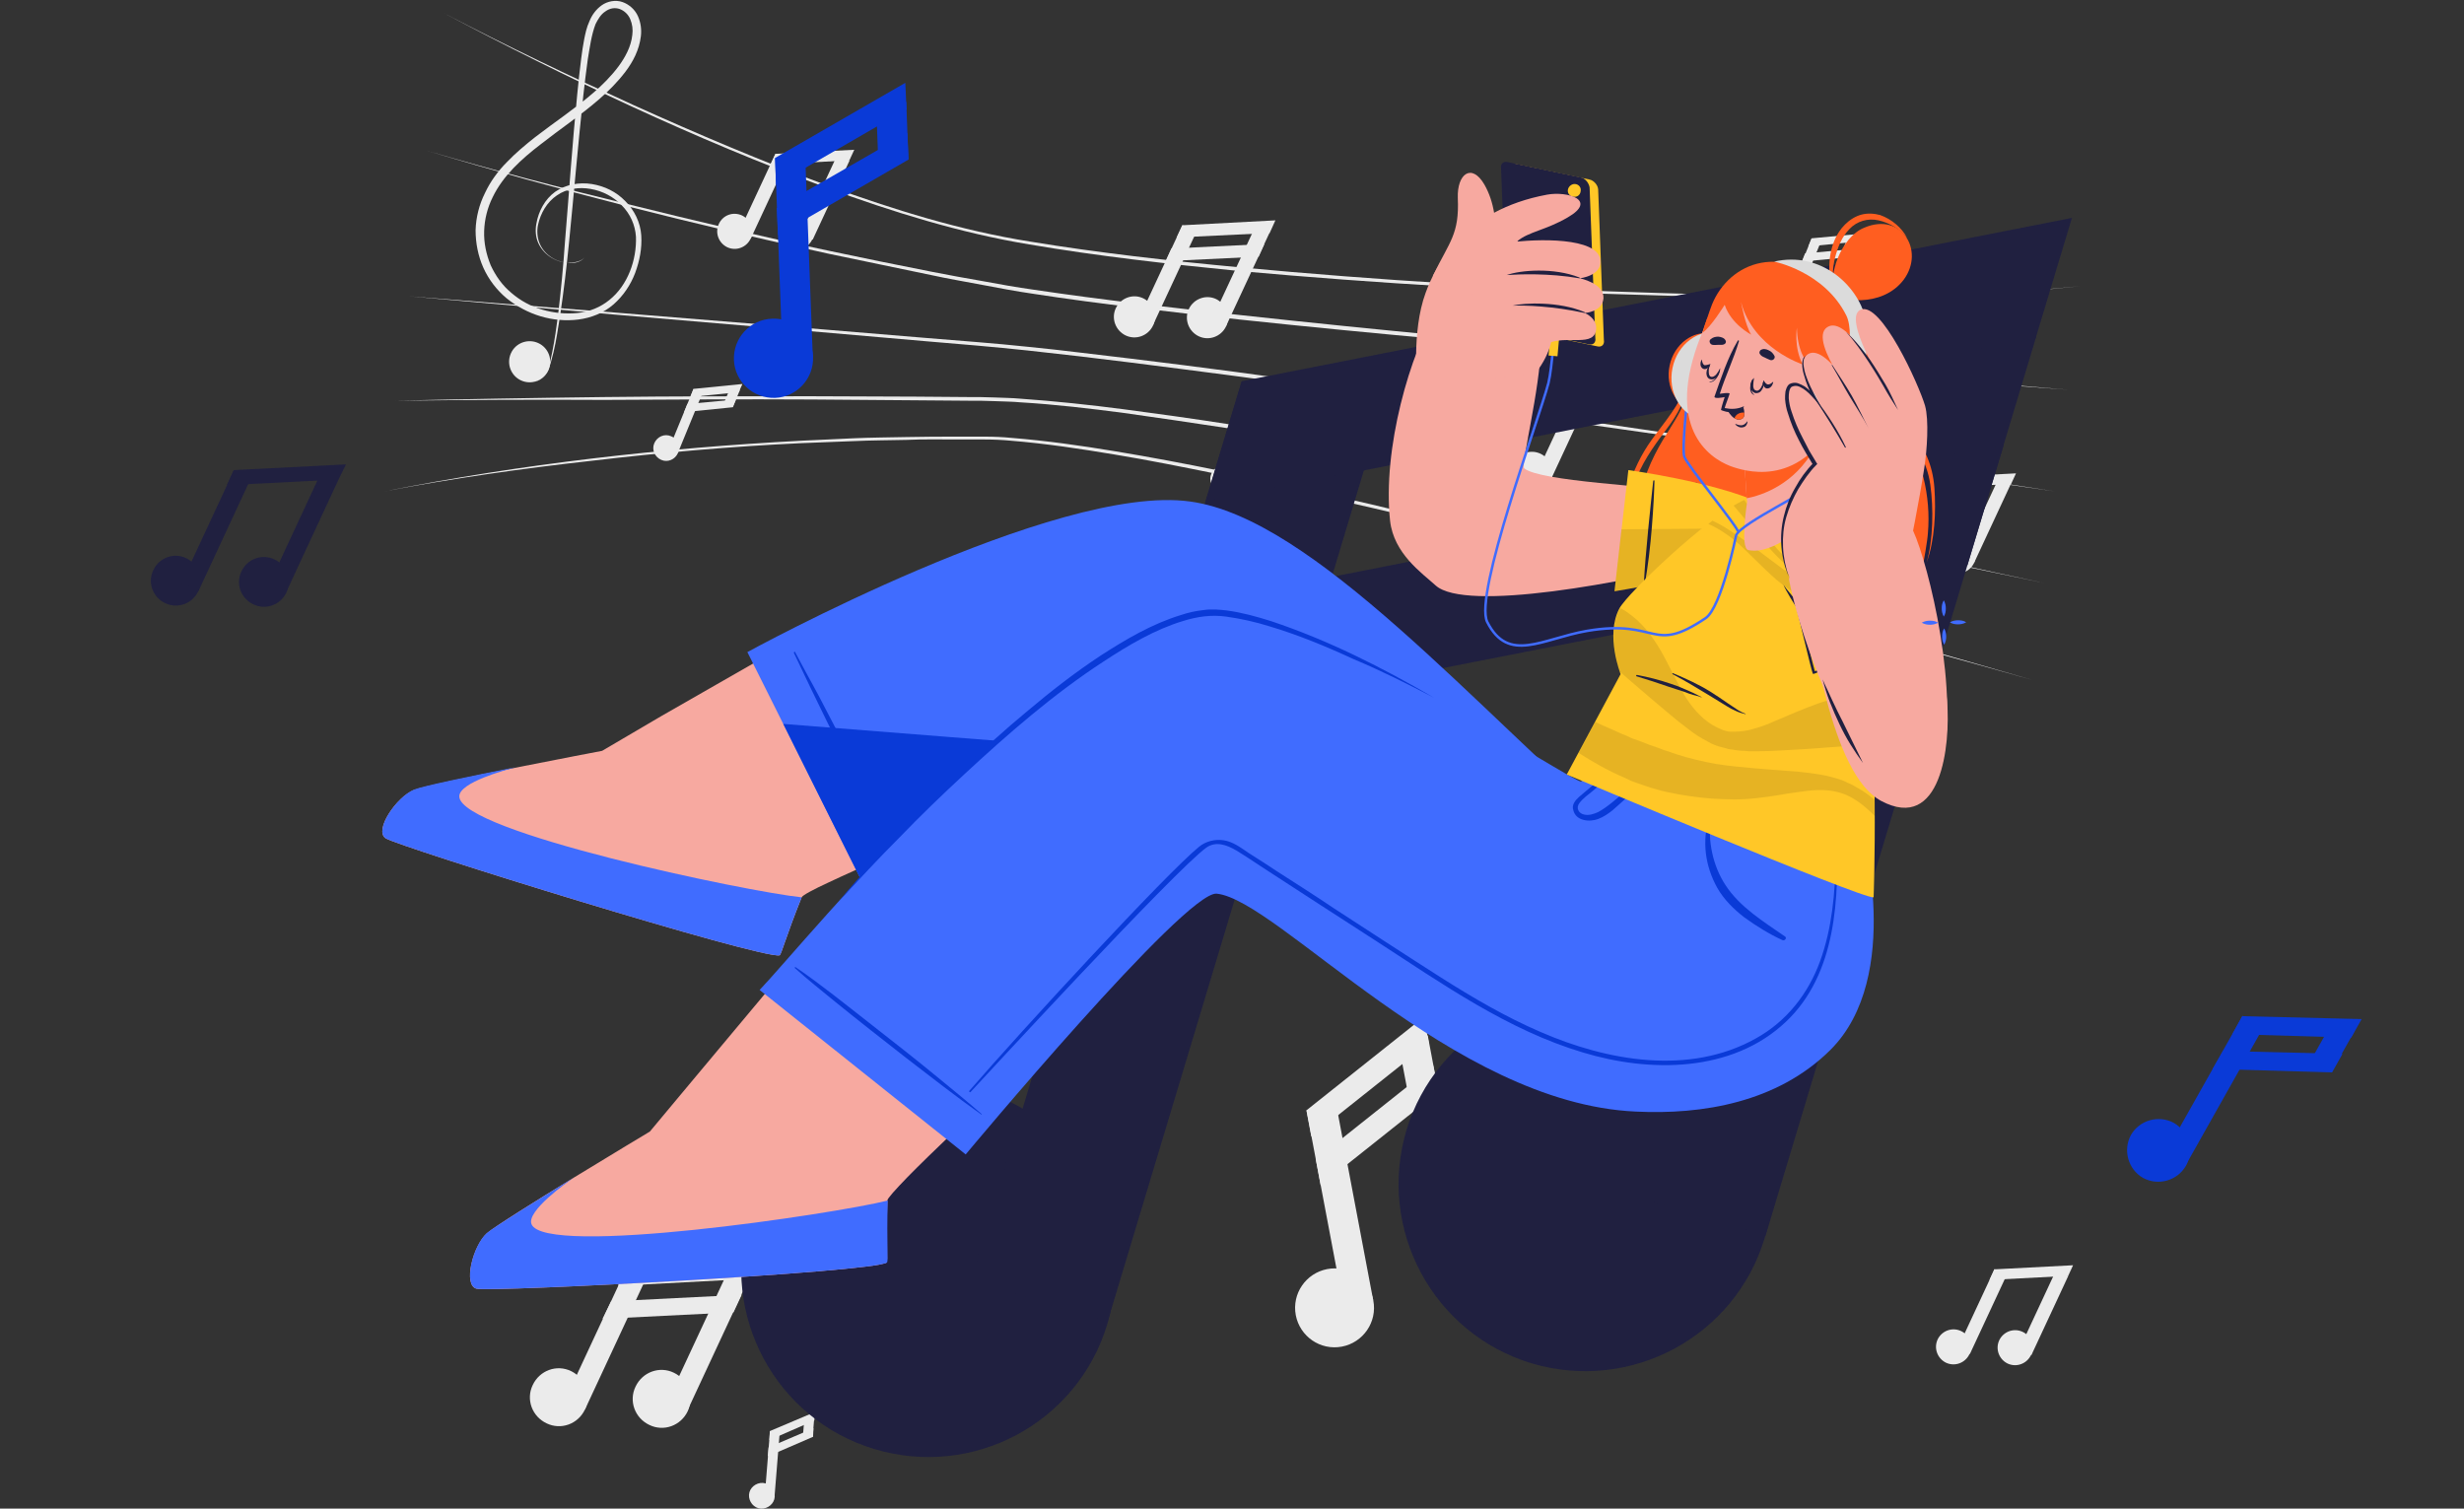 <svg width="490" height="300" viewBox="0 0 490 300" fill="none" xmlns="http://www.w3.org/2000/svg">
<rect x="0" y="0" width="490" height="300" fill="#333333" stroke="none"/>
<g clip-path="url(#clip0_3068_18919)">
<path d="M76.484 97.702C103.831 92.265 131.502 89.1 159.335 87.64C162.825 87.477 166.314 87.315 169.803 87.153C173.293 86.99 176.782 86.99 180.271 86.909C183.761 86.828 187.25 86.828 190.739 86.828C192.443 86.828 194.228 86.828 195.933 86.828C197.718 86.828 199.422 86.909 201.126 87.072C208.105 87.64 215.002 88.613 221.818 89.749C228.716 90.885 235.532 92.184 242.349 93.563C269.614 99.244 296.636 105.979 323.577 112.957C337.047 116.447 350.517 120.098 363.907 123.75C377.296 127.483 390.685 131.297 404.074 135.192C390.685 131.378 377.215 127.726 363.825 124.156C350.355 120.504 336.966 116.934 323.495 113.444C296.555 106.547 269.533 99.893 242.267 94.294C235.451 92.914 228.635 91.535 221.737 90.399C214.921 89.263 208.023 88.208 201.045 87.64C199.341 87.477 197.556 87.396 195.851 87.396C194.147 87.396 192.362 87.396 190.658 87.396C187.169 87.396 183.679 87.315 180.19 87.477C176.701 87.558 173.211 87.558 169.722 87.721C166.233 87.883 162.744 87.964 159.335 88.126C145.459 88.776 131.583 89.993 117.788 91.616C103.912 93.158 90.117 95.105 76.484 97.702Z" fill="#EBEBEB"/>
<path d="M78.672 79.688C92.467 79.363 106.262 79.12 120.057 78.957C133.852 78.795 147.647 78.795 161.442 78.795L182.134 78.876L192.521 78.957C194.225 78.957 195.929 78.957 197.714 79.038C199.418 79.12 201.204 79.12 202.908 79.282C209.805 79.769 216.703 80.499 223.519 81.392C230.335 82.284 237.233 83.258 244.049 84.313C271.315 88.614 298.418 93.726 325.521 99.082C339.072 101.759 352.543 104.518 366.094 107.277C379.564 110.118 393.116 113.039 406.586 115.96C393.116 113.12 379.564 110.361 366.013 107.602C352.461 104.843 338.991 102.165 325.44 99.569C298.336 94.375 271.233 89.344 243.968 85.124C237.152 84.07 230.335 83.096 223.519 82.122C216.703 81.229 209.805 80.418 202.989 80.012C201.285 79.85 199.581 79.85 197.795 79.769C196.091 79.688 194.387 79.688 192.602 79.688L182.296 79.606L161.604 79.444C147.809 79.363 134.014 79.444 120.219 79.525C106.262 79.444 92.467 79.525 78.672 79.688Z" fill="#EBEBEB"/>
<path d="M81.273 58.914L122.415 62.16L163.475 65.487L184.005 67.191C190.822 67.759 197.719 68.246 204.536 68.976C207.944 69.301 211.352 69.707 214.76 70.112C218.168 70.518 221.576 70.924 224.985 71.329C231.801 72.141 238.617 73.034 245.434 73.926C272.699 77.578 299.883 81.473 327.067 85.449L367.884 91.454L408.62 97.702L327.067 86.017C299.883 82.122 272.618 78.308 245.352 74.738C231.72 72.953 218.087 71.167 204.454 69.707C197.638 68.976 190.741 68.408 183.924 67.84L163.394 66.055L122.334 62.566L81.273 58.914Z" fill="#EBEBEB"/>
<path d="M84.844 29.943C98.071 33.838 111.379 37.328 124.768 40.574C138.157 43.901 151.546 47.065 165.017 49.906L175.16 52.015L185.304 54.044C188.712 54.693 192.039 55.342 195.447 55.91C198.855 56.559 202.182 57.128 205.59 57.614C219.223 59.643 232.937 61.185 246.569 62.645C273.997 65.648 301.425 68.163 328.852 70.598L369.994 74.087L411.216 77.495L369.994 74.493C356.28 73.438 342.566 72.302 328.771 71.166C301.344 68.813 273.835 66.46 246.488 63.538C239.672 62.808 232.775 61.996 225.958 61.185C219.142 60.373 212.326 59.481 205.509 58.426C202.101 57.939 198.693 57.29 195.285 56.641C191.876 55.992 188.468 55.423 185.141 54.693L174.998 52.583L164.855 50.474C137.995 44.631 111.216 37.896 84.844 29.943Z" fill="#EBEBEB"/>
<path d="M88.25 2.598C100.665 9.089 113.243 15.094 125.902 20.856C138.642 26.617 151.463 32.054 164.609 36.923C177.755 41.71 191.063 45.849 204.858 48.04C218.653 50.312 232.529 51.854 246.405 53.152C274.239 55.749 302.072 57.453 329.987 58.264C336.965 58.508 343.944 58.589 350.922 58.751L361.39 58.832H366.665L371.939 58.751C385.897 58.67 399.854 58.346 413.811 56.885C399.935 58.427 385.978 58.832 371.939 59.076L366.665 59.157H361.39H350.922C343.944 59.076 336.965 58.995 329.987 58.751C302.072 58.021 274.157 56.398 246.324 53.883C232.448 52.503 218.491 50.961 204.696 48.608C190.901 46.336 177.43 42.116 164.366 37.328C138.236 27.672 112.919 15.662 88.25 2.598Z" fill="#EBEBEB"/>
<path d="M229.287 64.756C228.314 66.784 225.879 67.677 223.85 66.703C221.822 65.73 220.929 63.295 221.903 61.267C222.877 59.238 225.311 58.345 227.34 59.319C229.368 60.293 230.261 62.727 229.287 64.756Z" fill="#EBEBEB"/>
<path d="M237.936 46.071L235.141 44.77L226.475 63.38L229.27 64.682L237.936 46.071Z" fill="#EBEBEB"/>
<path d="M243.811 64.918C242.837 66.947 240.403 67.839 238.374 66.865C236.345 65.892 235.453 63.457 236.426 61.429C237.4 59.4 239.835 58.507 241.863 59.481C243.811 60.455 244.703 62.889 243.811 64.918Z" fill="#EBEBEB"/>
<path d="M252.475 46.259L249.68 44.957L241.012 63.568L243.807 64.87L252.475 46.259Z" fill="#EBEBEB"/>
<path d="M252.494 46.336L233.992 47.228L235.128 44.794L253.63 43.82L252.494 46.336Z" fill="#EBEBEB"/>
<path d="M250.306 51.043L231.805 51.935L232.941 49.42L251.442 48.527L250.306 51.043Z" fill="#EBEBEB"/>
<path d="M116.329 280.283C114.95 283.205 111.542 284.422 108.702 283.042C105.78 281.663 104.563 278.255 105.943 275.415C107.322 272.493 110.73 271.276 113.57 272.656C116.411 274.035 117.628 277.443 116.329 280.283Z" fill="#EBEBEB"/>
<path d="M128.574 253.996L124.602 252.146L112.374 278.407L116.346 280.257L128.574 253.996Z" fill="#EBEBEB"/>
<path d="M136.775 280.608C135.395 283.529 131.987 284.746 129.147 283.367C126.226 281.987 125.008 278.579 126.388 275.739C127.767 272.817 131.176 271.6 134.016 272.98C136.856 274.359 138.073 277.686 136.775 280.608Z" fill="#EBEBEB"/>
<path d="M148.941 254.221L144.969 252.371L132.738 278.632L136.71 280.482L148.941 254.221Z" fill="#EBEBEB"/>
<path d="M148.947 254.315L122.898 255.695L124.521 252.125L150.57 250.826L148.947 254.315Z" fill="#EBEBEB"/>
<path d="M145.868 260.97L119.82 262.268L121.524 258.779L147.491 257.48L145.868 260.97Z" fill="#EBEBEB"/>
<path d="M380.295 111.821C379.483 113.525 377.455 114.337 375.669 113.525C373.965 112.714 373.154 110.685 373.965 108.9C374.777 107.196 376.805 106.384 378.591 107.196C380.376 108.007 381.106 110.117 380.295 111.821Z" fill="#EBEBEB"/>
<path d="M387.631 96.086L385.203 94.955L377.871 110.697L380.299 111.827L387.631 96.086Z" fill="#EBEBEB"/>
<path d="M392.545 111.983C391.733 113.687 389.705 114.499 387.919 113.687C386.215 112.876 385.404 110.847 386.215 109.062C387.027 107.358 389.055 106.546 390.841 107.358C392.626 108.169 393.356 110.279 392.545 111.983Z" fill="#EBEBEB"/>
<path d="M399.881 96.242L397.453 95.111L390.121 110.853L392.549 111.984L399.881 96.242Z" fill="#EBEBEB"/>
<path d="M399.935 96.241L384.273 97.052L385.247 94.942L400.909 94.131L399.935 96.241Z" fill="#EBEBEB"/>
<path d="M149.271 47.471C148.46 49.175 146.431 49.986 144.646 49.175C142.942 48.363 142.13 46.335 142.942 44.55C143.753 42.764 145.782 42.034 147.567 42.845C149.352 43.738 150.083 45.767 149.271 47.471Z" fill="#EBEBEB"/>
<path d="M156.623 31.72L154.195 30.59L146.864 46.332L149.291 47.462L156.623 31.72Z" fill="#EBEBEB"/>
<path d="M161.521 47.634C160.71 49.338 158.681 50.149 156.896 49.338C155.192 48.526 154.38 46.498 155.192 44.712C156.003 43.008 158.032 42.197 159.817 43.008C161.602 43.901 162.333 45.929 161.521 47.634Z" fill="#EBEBEB"/>
<path d="M168.951 31.912L166.523 30.781L159.192 46.523L161.619 47.654L168.951 31.912Z" fill="#EBEBEB"/>
<path d="M168.911 31.891L153.25 32.703L154.224 30.593L169.885 29.781L168.911 31.891Z" fill="#EBEBEB"/>
<path d="M391.646 269.296C390.835 271 388.806 271.811 387.021 271C385.317 270.188 384.505 268.16 385.317 266.374C386.128 264.67 388.157 263.859 389.942 264.67C391.727 265.482 392.458 267.592 391.646 269.296Z" fill="#EBEBEB"/>
<path d="M399.076 253.5L396.648 252.369L389.317 268.111L391.744 269.242L399.076 253.5Z" fill="#EBEBEB"/>
<path d="M403.896 269.458C403.085 271.162 401.056 271.973 399.271 271.162C397.567 270.35 396.755 268.322 397.567 266.537C398.378 264.832 400.407 264.021 402.192 264.832C403.977 265.644 404.708 267.754 403.896 269.458Z" fill="#EBEBEB"/>
<path d="M411.302 253.73L408.875 252.6L401.543 268.341L403.971 269.472L411.302 253.73Z" fill="#EBEBEB"/>
<path d="M411.286 253.715L395.625 254.527L396.599 252.417L412.26 251.605L411.286 253.715Z" fill="#EBEBEB"/>
<path d="M308.319 95.672C307.345 97.701 304.91 98.593 302.882 97.619C300.853 96.646 299.96 94.211 300.934 92.183C301.908 90.154 304.342 89.261 306.371 90.235C308.4 91.209 309.292 93.643 308.319 95.672Z" fill="#EBEBEB"/>
<path d="M316.967 76.991L314.172 75.689L305.504 94.3L308.299 95.602L316.967 76.991Z" fill="#EBEBEB"/>
<path d="M328.827 76.634L326.031 75.332L323.53 80.702L326.326 82.004L328.827 76.634Z" fill="#EBEBEB"/>
<path d="M328.522 77.414L313.023 78.144L314.159 75.71L329.659 74.898L328.522 77.414Z" fill="#EBEBEB"/>
<path d="M326.335 82.121L310.836 82.851L311.972 80.336L327.552 79.606L326.335 82.121Z" fill="#EBEBEB"/>
<path d="M273.103 258.616C273.915 262.917 271.075 266.974 266.855 267.786C262.554 268.597 258.497 265.757 257.685 261.538C256.874 257.237 259.714 253.179 263.934 252.368C268.153 251.557 272.292 254.316 273.103 258.616Z" fill="#EBEBEB"/>
<path d="M265.729 219.708L259.828 220.824L267.175 259.655L273.075 258.539L265.729 219.708Z" fill="#EBEBEB"/>
<path d="M283.924 205.903L278.023 207.02L280.15 218.262L286.051 217.146L283.924 205.903Z" fill="#EBEBEB"/>
<path d="M284.141 207.412L260.771 225.995L259.797 220.801L283.167 202.219L284.141 207.412Z" fill="#EBEBEB"/>
<path d="M286.008 217.15L262.638 235.733L261.664 230.54L285.034 211.957L286.008 217.15Z" fill="#EBEBEB"/>
<path d="M357.093 60.131C356.525 61.43 355.064 62.079 353.766 61.511C352.468 60.943 351.818 59.482 352.386 58.184C352.954 56.886 354.415 56.236 355.713 56.804C357.012 57.291 357.661 58.833 357.093 60.131Z" fill="#EBEBEB"/>
<path d="M362.067 48.165L360.266 47.426L355.369 59.363L357.171 60.102L362.067 48.165Z" fill="#EBEBEB"/>
<path d="M369.411 47.649L367.609 46.91L366.192 50.364L367.994 51.103L369.411 47.649Z" fill="#EBEBEB"/>
<path d="M369.266 48.04L359.609 49.014L360.259 47.391L369.915 46.498L369.266 48.04Z" fill="#EBEBEB"/>
<path d="M368.05 51.123L358.312 52.016L358.962 50.393L368.699 49.5L368.05 51.123Z" fill="#EBEBEB"/>
<path d="M154.062 297.648C153.981 299.028 152.682 300.083 151.303 300.001C149.923 299.92 148.869 298.622 148.95 297.242C149.031 295.863 150.329 294.808 151.709 294.889C153.088 294.97 154.143 296.269 154.062 297.648Z" fill="#EBEBEB"/>
<path d="M155.066 284.751L153.125 284.594L152.085 297.454L154.026 297.61L155.066 284.751Z" fill="#EBEBEB"/>
<path d="M161.918 281.973L159.977 281.816L159.676 285.537L161.617 285.694L161.918 281.973Z" fill="#EBEBEB"/>
<path d="M161.934 282.474L153.008 286.369L153.089 284.583L162.096 280.77L161.934 282.474Z" fill="#EBEBEB"/>
<path d="M161.687 285.72L152.68 289.615L152.842 287.83L161.768 284.016L161.687 285.72Z" fill="#EBEBEB"/>
<path d="M134.827 90.073C134.259 91.371 132.799 92.02 131.5 91.452C130.202 90.884 129.553 89.424 130.121 88.125C130.689 86.827 132.149 86.178 133.448 86.746C134.746 87.233 135.395 88.693 134.827 90.073Z" fill="#EBEBEB"/>
<path d="M139.716 78.1L137.914 77.361L133.018 89.299L134.819 90.038L139.716 78.1Z" fill="#EBEBEB"/>
<path d="M147.153 77.526L145.352 76.787L143.935 80.241L145.736 80.98L147.153 77.526Z" fill="#EBEBEB"/>
<path d="M146.914 77.982L137.258 78.956L137.907 77.333L147.645 76.359L146.914 77.982Z" fill="#EBEBEB"/>
<path d="M145.703 80.985L136.047 81.959L136.696 80.336L146.353 79.443L145.703 80.985Z" fill="#EBEBEB"/>
<path d="M245.593 96.161C245.025 97.459 243.564 98.108 242.266 97.54C240.968 96.972 240.318 95.511 240.886 94.213C241.454 92.915 242.915 92.266 244.213 92.834C245.512 93.402 246.161 94.862 245.593 96.161Z" fill="#EBEBEB"/>
<path d="M250.482 84.255L248.68 83.516L243.783 95.453L245.585 96.192L250.482 84.255Z" fill="#EBEBEB"/>
<path d="M257.919 83.689L256.117 82.949L254.7 86.403L256.502 87.142L257.919 83.689Z" fill="#EBEBEB"/>
<path d="M257.761 84.15L248.023 85.124L248.673 83.501L258.41 82.527L257.761 84.15Z" fill="#EBEBEB"/>
<path d="M256.55 87.152L246.812 88.126L247.462 86.503L257.199 85.529L256.55 87.152Z" fill="#EBEBEB"/>
<path d="M116.244 51.204C115.433 52.178 114.053 52.422 112.836 52.259C111.619 52.178 110.402 51.773 109.347 51.042C108.292 50.312 107.48 49.338 106.994 48.202C106.507 47.066 106.426 45.686 106.669 44.469C107.075 42.035 108.373 39.6 110.402 38.14C112.512 36.679 115.189 36.192 117.705 36.598C120.221 37.004 122.574 38.14 124.359 40.006C126.144 41.791 127.361 44.226 127.524 46.822C127.686 49.419 127.199 51.854 126.307 54.288C125.414 56.641 123.953 58.832 122.006 60.536C120.058 62.24 117.543 63.214 115.027 63.539C112.512 63.863 109.915 63.62 107.48 62.89C105.046 62.159 102.774 60.942 100.745 59.319C98.798 57.696 97.175 55.586 96.12 53.233C95.065 50.88 94.578 48.283 94.578 45.768C94.659 43.171 95.308 40.655 96.445 38.383C97.499 36.111 99.041 34.001 100.826 32.216C102.531 30.431 104.478 28.808 106.426 27.266C110.321 24.264 114.378 21.586 118.03 18.421C119.815 16.879 121.519 15.175 122.98 13.228C124.359 11.361 125.495 9.252 125.739 6.979C125.901 5.843 125.739 4.788 125.333 3.815C124.927 2.841 124.116 2.111 123.223 1.786C122.249 1.461 121.275 1.624 120.383 2.273C119.49 2.841 118.922 3.815 118.435 4.788C117.624 6.898 117.299 9.333 116.894 11.767C116.569 14.201 116.244 16.636 116.001 18.989C114.946 28.727 114.135 38.464 113.161 48.202C112.674 53.071 112.106 57.94 111.376 62.808C110.97 65.243 110.645 67.677 110.077 70.031C109.753 71.248 109.509 72.384 109.022 73.601C108.454 74.737 107.48 75.63 106.344 75.954C107.48 75.549 108.454 74.656 108.941 73.52C109.347 72.384 109.59 71.167 109.834 69.949C110.321 67.515 110.645 65.162 110.97 62.727C111.538 57.858 112.025 52.99 112.349 48.121C113.161 38.383 113.81 28.646 114.784 18.827C115.027 16.392 115.271 13.958 115.595 11.524C115.757 10.306 115.92 9.089 116.163 7.872C116.407 6.655 116.65 5.438 117.218 4.22C117.705 3.003 118.516 1.867 119.653 1.056C120.789 0.244 122.412 -0.08 123.791 0.406C125.17 0.893 126.307 1.948 126.875 3.247C127.443 4.545 127.605 5.924 127.443 7.223C127.118 9.901 125.901 12.254 124.359 14.283C122.817 16.311 121.032 18.096 119.166 19.719C115.433 22.965 111.294 25.724 107.48 28.727C103.667 31.648 100.015 34.975 97.986 39.195C96.931 41.304 96.363 43.577 96.282 45.93C96.201 48.283 96.688 50.555 97.581 52.746C98.554 54.856 99.934 56.804 101.719 58.264C103.504 59.806 105.614 60.942 107.886 61.591C110.158 62.24 112.512 62.484 114.865 62.24C117.218 61.997 119.409 61.104 121.194 59.644C124.846 56.722 126.631 51.691 126.469 47.066C126.307 44.713 125.333 42.522 123.629 40.818C122.006 39.114 119.815 37.977 117.462 37.572C115.189 37.166 112.674 37.491 110.726 38.87C108.779 40.169 107.48 42.441 106.994 44.713C106.75 45.849 106.831 47.147 107.237 48.202C107.643 49.338 108.454 50.312 109.347 50.961C110.321 51.691 111.457 52.097 112.674 52.259C114.053 52.259 115.433 52.097 116.244 51.204Z" fill="#EBEBEB"/>
<path d="M108.861 74.006C107.725 75.953 105.209 76.603 103.262 75.466C101.314 74.33 100.665 71.815 101.801 69.867C102.937 67.92 105.453 67.271 107.4 68.407C109.348 69.543 109.997 72.058 108.861 74.006Z" fill="#EBEBEB"/>
<path d="M220.201 263.321C214.277 282.959 193.585 294.076 173.866 288.152C154.229 282.229 143.112 261.536 148.954 241.817C154.878 222.18 175.57 211.063 195.289 216.905C214.927 222.91 226.044 243.603 220.201 263.321Z" fill="#202040"/>
<path d="M274.101 84.003L246.906 75.814L193.052 254.676L220.246 262.864L274.101 84.003Z" fill="#202040"/>
<path d="M350.928 246.199C345.004 265.837 324.312 276.954 304.593 271.111C284.955 265.188 273.838 244.495 279.681 224.776C285.604 205.139 306.297 194.022 326.016 199.864C345.734 205.788 356.851 226.562 350.928 246.199Z" fill="#202040"/>
<path d="M404.939 66.909L377.742 58.721L323.888 237.6L351.085 245.789L404.939 66.909Z" fill="#202040"/>
<path d="M404.811 67.27L239.758 99.729L246.98 75.791L412.033 43.332L404.811 67.27Z" fill="#202040"/>
<path d="M391.256 112.388L226.203 144.765L233.344 120.908L398.478 88.449L391.256 112.388Z" fill="#202040"/>
<path d="M39.418 117.583C38.282 120.017 35.361 121.153 32.846 119.936C30.411 118.8 29.275 115.879 30.492 113.363C31.628 110.929 34.55 109.793 37.065 111.01C39.499 112.227 40.554 115.148 39.418 117.583Z" fill="#202040"/>
<path d="M49.901 95.101L46.516 93.527L36.084 115.97L39.468 117.544L49.901 95.101Z" fill="#202040"/>
<path d="M56.95 117.825C55.814 120.259 52.892 121.395 50.377 120.178C47.942 119.042 46.806 116.121 48.023 113.605C49.16 111.171 52.081 110.035 54.596 111.252C57.031 112.388 58.086 115.39 56.95 117.825Z" fill="#202040"/>
<path d="M67.338 95.332L63.953 93.758L53.519 116.201L56.904 117.775L67.338 95.332Z" fill="#202040"/>
<path d="M67.336 95.348L45.102 96.484L46.481 93.482L68.796 92.346L67.336 95.348Z" fill="#202040"/>
<path d="M161.693 70.922C161.856 75.304 158.448 78.956 154.147 79.118C149.765 79.28 146.113 75.872 145.951 71.571C145.789 67.189 149.197 63.538 153.498 63.376C157.798 63.132 161.45 66.54 161.693 70.922Z" fill="#0A3AD7"/>
<path d="M160.133 31.224L154.133 31.451L155.63 71.023L161.631 70.796L160.133 31.224Z" fill="#0A3AD7"/>
<path d="M180.219 20.257L174.219 20.484L174.651 31.918L180.652 31.691L180.219 20.257Z" fill="#0A3AD7"/>
<path d="M180.278 21.747L154.311 36.759L154.148 31.404L180.034 16.473L180.278 21.747Z" fill="#0A3AD7"/>
<path d="M180.679 31.728L154.712 46.74L154.469 41.384L180.436 26.453L180.679 31.728Z" fill="#0A3AD7"/>
<path d="M434.71 231.82C432.981 234.818 429.176 235.856 426.179 234.242C423.181 232.512 422.144 228.708 423.758 225.71C425.487 222.712 429.292 221.675 432.289 223.289C435.287 225.018 436.324 228.823 434.71 231.82Z" fill="#0A3AD7"/>
<path d="M450.087 204.32L445.969 202L430.524 229.424L434.643 231.743L450.087 204.32Z" fill="#0A3AD7"/>
<path d="M468.111 205.261L463.992 202.941L459.523 210.877L463.641 213.197L468.111 205.261Z" fill="#0A3AD7"/>
<path d="M467.572 206.34L443.938 205.648L445.897 202.074L469.648 202.651L467.572 206.34Z" fill="#0A3AD7"/>
<path d="M463.766 213.258L440.016 212.566L442.091 208.992L465.841 209.569L463.766 213.258Z" fill="#0A3AD7"/>
<path d="M76.65 166.676C78.922 168.299 151.711 190.858 155.038 189.965C155.362 189.884 156.174 186.557 159.42 178.442C159.582 178.036 161.692 176.9 164.856 175.44C176.866 169.759 204.537 158.399 204.537 158.399L176.136 116.852L131.343 142.494L119.739 149.31C119.739 149.31 85.901 155.721 82.33 157.1C78.841 158.48 74.378 165.053 76.65 166.676Z" fill="#F7A9A0"/>
<path d="M76.65 166.676C78.922 168.299 151.711 190.858 155.038 189.965C155.362 189.884 156.174 186.557 159.42 178.442C148.465 177.306 91.581 165.459 91.337 158.399C91.256 155.559 100.832 153.044 102.536 152.557C93.609 154.342 84.115 156.289 82.33 157.02C78.841 158.48 74.378 165.053 76.65 166.676Z" fill="#406CFF"/>
<path d="M148.625 129.673L152.601 137.626L172.401 177.307C172.401 177.307 218.736 159.211 232.612 152.881C233.099 152.638 269.696 196.214 300.938 210.983C324.876 222.262 344.514 217.312 360.581 196.376L323.74 167.082C293.31 140.709 261.176 103.057 236.669 99.73C210.053 95.998 148.625 129.673 148.625 129.673Z" fill="#406CFF"/>
<path d="M158.118 129.674C162.257 137.464 161.202 135.192 165.259 143.064C167.288 146.877 177.35 166.19 178.567 170.085C178.567 170.167 178.486 170.248 178.405 170.167C175.971 166.84 166.395 147.364 164.448 143.469C160.553 135.517 161.689 137.789 157.875 129.837C157.875 129.593 158.118 129.512 158.118 129.674Z" fill="#0A3AD7"/>
<path d="M155.766 143.955L172.401 177.306C172.401 177.306 218.736 159.211 232.612 152.881C233.099 152.638 269.696 196.214 300.937 210.982C324.876 222.262 344.513 217.231 360.58 196.376L323.74 167.001C319.682 163.511 315.625 159.86 311.568 156.046C273.347 153.206 189.442 146.633 155.766 143.955Z" fill="#0A3AD7"/>
<path d="M94.743 256.262C97.421 256.992 173.537 253.016 176.296 251.069C176.62 250.825 176.215 247.498 176.458 238.734C176.458 238.329 178.081 236.543 180.515 234.028C189.847 224.534 211.919 204.328 211.919 204.328L170.94 175.115L137.832 214.715L129.23 225.021C129.23 225.021 99.693 242.711 96.853 245.226C94.013 247.742 92.065 255.532 94.743 256.262Z" fill="#F7A9A0"/>
<path d="M94.746 256.262C97.424 256.993 173.54 253.017 176.38 251.069C176.704 250.826 176.299 247.499 176.542 238.735C165.831 241.413 108.379 250.014 105.701 243.441C104.646 240.845 112.761 235.083 114.221 234.109C106.431 238.897 98.236 244.009 96.775 245.227C94.016 247.742 92.068 255.532 94.746 256.262Z" fill="#406CFF"/>
<path d="M370.159 164.323C370.159 164.323 378.679 194.185 363.992 208.791C353.443 219.259 338.512 221.693 325.285 221.044C288.769 219.421 254.119 178.929 241.947 177.712C235.699 177.144 192.042 229.565 192.042 229.565L151.062 196.862C159.826 187.693 211.111 124.642 239.837 121.883C259.475 120.016 313.275 155.964 314.411 155.396C316.278 154.423 324.636 149.392 324.636 149.392L370.159 164.323Z" fill="#406CFF"/>
<path d="M158.201 192.319C163.314 195.808 168.101 199.703 172.889 203.436C177.677 207.169 182.545 210.983 187.252 214.878C189.93 217.069 192.608 219.26 195.204 221.532C195.285 221.613 195.204 221.694 195.123 221.613C190.092 218.043 185.223 214.229 180.354 210.496C175.567 206.763 170.698 202.949 165.991 199.135C163.314 196.944 160.555 194.753 158.039 192.481C158.039 192.4 158.12 192.238 158.201 192.319Z" fill="#0A3AD7"/>
<path d="M339.89 162.538C339.971 162.375 340.214 162.457 340.214 162.619C339.565 167.163 340.62 172.194 343.136 176.008C345.976 180.39 350.763 183.311 354.983 186.233C355.389 186.476 354.983 187.125 354.496 186.963C351.818 185.746 349.222 184.123 346.868 182.419C344.758 180.796 342.811 178.848 341.513 176.576C339.078 172.194 338.429 167.325 339.89 162.538Z" fill="#0A3AD7"/>
<path d="M314.003 158.482C315.058 157.589 316.113 156.696 317.167 155.804C319.683 153.694 322.199 151.584 324.795 149.555C325.039 149.393 325.363 149.718 325.12 149.961C323.335 151.584 321.468 153.207 319.602 154.83C318.628 155.641 317.735 156.453 316.762 157.264C315.869 157.995 314.814 158.725 314.084 159.699C313.353 160.673 313.922 161.727 314.976 161.971C315.95 162.214 316.924 161.89 317.817 161.484C319.764 160.429 321.468 158.806 323.172 157.427C324.227 156.615 325.282 155.804 326.337 154.911C327.473 154.018 328.609 153.207 329.745 152.396C329.826 152.314 329.907 152.477 329.826 152.477C328.771 153.45 327.879 154.505 326.824 155.479C325.769 156.453 324.795 157.427 323.74 158.4C322.767 159.293 321.712 160.186 320.738 161.078C319.845 161.809 318.871 162.458 317.817 162.863C316.112 163.513 313.353 163.269 312.867 161.078C312.542 160.104 313.191 159.212 314.003 158.482Z" fill="#0A3AD7"/>
<path d="M192.771 216.906C203.239 204.815 231.884 173.736 238.457 168.38C239.755 167.325 241.541 166.839 243.245 167.082C245.111 167.325 246.734 168.543 248.276 169.598C250.142 170.815 252.009 171.951 253.794 173.168C257.608 175.602 261.422 178.037 265.154 180.552C272.295 185.178 279.355 189.803 286.496 194.347C292.907 198.405 299.398 202.219 306.377 205.221C319.604 210.982 335.914 213.904 349.141 206.519C355.309 203.111 359.609 197.593 361.963 191.102C364.316 184.61 364.965 177.55 365.046 170.653C365.046 168.948 365.046 167.325 365.046 165.621C365.046 165.54 365.208 165.54 365.208 165.621C365.777 178.524 365.208 193.698 355.146 203.192C344.435 213.336 328.043 213.336 314.735 209.278C299.804 204.815 286.821 195.646 273.918 187.288C266.372 182.419 258.825 177.55 251.359 172.681C249.493 171.464 247.708 170.247 245.841 169.111C243.894 167.975 241.784 167.244 239.918 168.543C233.669 173.006 194.394 215.689 193.015 217.15C192.934 217.312 192.609 217.069 192.771 216.906Z" fill="#0A3AD7"/>
<path d="M285.199 138.762C274.894 132.757 264.182 127.32 252.74 123.507C249.9 122.614 246.979 121.802 243.977 121.397C242.516 121.234 240.893 121.072 239.351 121.316C237.809 121.478 236.349 121.802 234.888 122.289C229.046 124.075 223.852 127.158 218.821 130.404C213.79 133.731 209.083 137.383 204.458 141.278C199.833 145.092 195.37 149.149 191.069 153.287C182.467 161.564 174.271 170.328 166.562 179.498C170.62 175.116 174.677 170.734 178.897 166.514C183.035 162.214 187.336 158.075 191.718 154.018C200.482 145.903 209.489 138.032 219.47 131.54C224.42 128.294 229.614 125.211 235.213 123.507C238.053 122.614 240.893 122.208 243.814 122.614C246.736 123.02 249.657 123.669 252.497 124.561C258.177 126.266 263.695 128.538 269.132 131.053C274.569 133.325 279.925 136.003 285.199 138.762Z" fill="#0A3AD7"/>
<path d="M324.312 109.629C324.312 109.873 324.475 110.197 324.718 110.197C325.367 110.278 326.098 110.278 326.909 110.36C328.938 104.923 331.129 100.622 330.561 102.326C329.749 104.76 329.1 108.25 329.1 110.522C330.074 110.603 332.265 110.684 333.401 110.765C335.267 101.19 337.539 94.13 337.377 96.321C336.728 105.166 337.134 107.925 337.621 111.009C347.926 111.496 361.559 111.982 371.378 112.145C372.595 106.87 373.65 101.19 373.812 101.515C375.11 104.517 375.435 108.818 375.354 112.145C378.519 112.145 380.953 112.145 382.495 111.982C382.495 111.982 383.306 107.519 383.387 106.059C383.712 102.326 383.387 98.512 382.495 94.942C381.521 91.209 379.736 87.963 378.113 84.636C378.113 84.636 378.113 84.555 378.032 84.555C376.896 82.201 376.084 80.011 375.516 77.657C375.516 77.657 375.516 77.657 375.516 77.576C375.11 75.872 374.867 74.168 374.786 72.302C374.461 65.81 371.053 60.13 365.373 58.425C354.743 47.552 343.869 52.177 340.461 60.535C340.136 61.347 339.812 62.321 339.487 63.294C338.351 67.027 337.215 71.977 336.241 75.71C336.241 75.71 336.241 75.71 336.241 75.791C335.754 77.576 335.348 79.118 334.862 80.173C332.021 86.989 325.773 90.884 324.312 109.629Z" fill="#FF5E20"/>
<path d="M367.887 60.211C371.62 62.321 373.892 65.323 374.379 70.111C374.703 72.87 374.785 75.629 375.758 78.226C376.732 80.904 378.355 83.176 379.978 85.367C382.575 88.856 384.36 92.345 384.684 97.052C385.009 101.758 384.766 107.357 383.143 111.821C384.441 107.357 384.522 101.109 383.873 96.403C383.143 91.209 380.465 87.963 377.706 84.068C375.515 80.985 374.217 77.495 373.73 73.519C373.486 71.166 373.567 68.731 372.675 66.541C371.701 63.863 369.591 62.24 367.481 60.698C367.319 60.455 367.562 60.049 367.887 60.211Z" fill="#FF5E20"/>
<path d="M328.451 87.476C331.129 83.743 333.969 80.659 335.592 76.034C337.053 71.814 337.945 67.432 339.487 63.294C339.487 63.213 339.568 63.294 339.568 63.294C337.215 70.678 336.647 78.144 332.103 84.392C329.587 87.8 327.153 90.884 325.449 95.022C323.663 99.323 322.933 103.705 322.69 108.412C322.69 108.574 322.527 108.574 322.446 108.412C322.041 100.865 324.231 93.318 328.451 87.476Z" fill="#FF5E20"/>
<path d="M364.729 58.182C365.297 59.805 374.223 61.428 378.605 55.585C382.824 49.824 378.118 42.115 370.734 45.279C366.108 47.146 363.512 54.774 364.729 58.182Z" fill="#FF5E20"/>
<path d="M379.252 47.309C377.792 45.523 375.763 44.306 373.572 43.819C371.462 43.332 369.271 43.981 367.811 45.523C366.269 47.065 365.457 49.175 364.889 51.366C364.646 52.421 364.484 53.557 364.484 54.693C364.403 55.829 364.484 56.965 364.808 58.101C364.159 57.127 363.997 55.91 363.835 54.693C363.753 53.476 363.753 52.34 363.916 51.123C364.24 48.769 365.133 46.416 366.918 44.631C367.811 43.738 368.947 43.008 370.164 42.683C371.381 42.359 372.68 42.44 373.897 42.764C376.169 43.576 378.198 45.28 379.252 47.309Z" fill="#FF5E20"/>
<path d="M342.001 111.009C322.688 116.04 291.447 121.72 285.523 116.446C282.764 113.93 277.165 110.116 276.434 103.544C274.893 89.343 280.411 70.03 286.01 61.185C288.038 58.02 306.54 64.269 306.459 68.245C306.296 77.577 302.32 92.508 303.132 93.157C306.296 95.672 327.07 96.646 340.946 98.188C358.312 100.217 350.765 108.737 342.001 111.009Z" fill="#F7A9A0"/>
<path d="M321.062 117.581L323.821 93.481C323.821 93.481 340.619 95.753 349.951 99.972C359.283 104.192 355.631 109.142 346.137 112.144C336.562 115.066 321.062 117.581 321.062 117.581Z" fill="#FFC727"/>
<path d="M329.016 95.59C328.935 99.323 328.367 109.547 327.069 116.12H326.906C327.15 110.521 328.367 99.323 328.773 95.59C328.854 95.509 329.016 95.509 329.016 95.59Z" fill="#202040"/>
<path opacity="0.1" d="M346.137 112.064C336.643 115.066 321.062 117.582 321.062 117.582L322.442 105.247L355.306 105.004C355.469 107.682 351.898 110.278 346.137 112.064Z" fill="black"/>
<path d="M311.57 154.017C311.57 154.017 370.321 178.767 372.593 178.443C372.593 178.443 373.81 147.12 370.645 121.315C367.318 93.725 352.144 96.89 346.382 99.649C339.566 102.895 323.742 117.826 322.038 120.991C319.198 126.346 322.282 134.055 322.282 134.055L311.57 154.017Z" fill="#FFC727"/>
<path opacity="0.1" d="M372.102 137.464C372.345 141.116 372.508 144.686 372.589 148.176C372.183 148.176 371.777 148.176 371.372 148.176C368.694 148.176 365.935 148.5 363.095 148.662C360.254 148.906 357.252 149.068 354.168 149.23C352.627 149.312 351.085 149.393 349.462 149.393H348.245C347.839 149.393 347.433 149.393 347.028 149.312C346.216 149.312 345.405 149.23 344.593 149.068L343.944 148.987C343.701 148.987 343.538 148.906 343.295 148.825C342.889 148.744 342.483 148.581 342.078 148.5C341.672 148.419 341.266 148.257 340.86 148.094C340.455 147.932 340.13 147.77 339.724 147.526C338.264 146.796 336.884 145.903 335.667 144.93C333.151 143.063 330.798 140.953 328.445 139.006C326.173 137.058 323.982 135.192 322.034 133.488C321.385 131.459 319.762 125.454 322.115 121.072C322.115 120.991 322.197 120.91 322.197 120.91C322.602 121.154 322.927 121.316 323.333 121.559C324.144 122.127 324.874 122.695 325.524 123.263C326.822 124.481 327.958 125.779 328.851 127.158C330.717 129.836 331.934 132.595 333.314 135.192C334.612 137.789 336.073 140.304 338.101 142.252C339.075 143.226 340.211 144.037 341.347 144.605C341.672 144.767 341.915 144.848 342.24 145.011L342.646 145.173L342.889 145.254L343.132 145.335C343.457 145.417 343.782 145.498 344.025 145.498C344.187 145.498 344.35 145.498 344.512 145.498H344.999C345.648 145.498 346.297 145.417 346.946 145.335C347.596 145.254 348.245 145.092 348.975 144.848C350.273 144.524 351.653 143.956 352.951 143.388C355.629 142.252 358.388 141.035 361.309 139.98C364.231 138.925 367.314 138.276 370.479 137.789C371.047 137.626 371.615 137.545 372.102 137.464Z" fill="black"/>
<path opacity="0.1" d="M372.834 159.05C372.834 160.186 372.834 161.241 372.834 162.296C372.591 162.052 372.348 161.809 372.104 161.565C370.157 159.699 367.885 158.076 365.45 157.508C362.935 156.859 360.257 157.102 357.579 157.508C356.199 157.67 354.82 157.914 353.44 158.157C352.061 158.401 350.6 158.563 349.221 158.725C347.76 158.888 346.299 158.969 344.839 158.969C343.378 158.969 341.918 158.888 340.376 158.806C337.454 158.563 334.452 158.157 331.531 157.508C330.8 157.346 330.07 157.183 329.34 156.94C328.609 156.778 327.879 156.534 327.23 156.291C326.5 156.047 325.85 155.804 325.12 155.561C324.39 155.317 323.741 154.993 323.091 154.668C319.846 153.288 316.843 151.584 313.922 149.718L317.249 143.551C317.736 143.794 318.223 144.038 318.791 144.281L320.657 145.093L321.55 145.498L322.442 145.904C323.091 146.147 323.659 146.391 324.309 146.716C324.633 146.878 324.958 146.959 325.201 147.04L326.094 147.365C326.743 147.608 327.311 147.852 327.96 148.095C328.609 148.338 329.177 148.501 329.827 148.744C330.476 148.988 331.044 149.231 331.693 149.393L332.586 149.718L333.559 150.043C336.075 150.854 338.591 151.422 341.187 151.909C343.784 152.315 346.381 152.558 349.14 152.802L353.278 153.126C354.658 153.207 356.118 153.37 357.579 153.451C359.04 153.613 360.5 153.775 361.961 154.019C363.421 154.262 364.882 154.668 366.343 155.155L366.911 155.398L367.398 155.642C367.722 155.804 368.128 155.966 368.453 156.129C368.777 156.291 369.102 156.534 369.426 156.697L370.4 157.265C370.968 157.67 371.617 158.076 372.185 158.563C372.266 158.644 372.591 158.806 372.834 159.05Z" fill="black"/>
<path opacity="0.1" d="M370.4 118.882C370.481 119.531 370.562 120.099 370.644 120.829C370.238 120.829 369.913 120.829 369.507 120.829L367.803 120.748C367.235 120.748 366.667 120.667 366.099 120.586C363.746 120.342 361.474 120.018 359.121 119.044C356.849 118.07 354.901 116.691 353.116 115.149C351.331 113.607 349.789 111.984 348.166 110.442C346.543 108.819 344.92 107.278 343.054 106.06C341.999 105.33 340.863 104.681 339.727 104.194C339.97 103.951 340.295 103.788 340.538 103.545C341.593 104.032 342.648 104.6 343.622 105.249C345.569 106.466 347.436 107.846 349.302 109.225C351.168 110.605 352.954 111.984 354.739 113.283C356.524 114.581 358.309 115.879 360.257 116.691C360.5 116.772 360.744 116.853 360.987 117.015L361.717 117.259C362.204 117.421 362.772 117.583 363.259 117.664C363.746 117.827 364.314 117.908 364.882 118.07C365.45 118.151 365.937 118.233 366.505 118.395C367.641 118.557 369.021 118.801 370.4 118.882Z" fill="black"/>
<path opacity="0.1" d="M369.508 114.662C369.67 115.311 369.832 116.041 369.913 116.772C368.453 116.609 366.992 116.447 365.531 116.285C363.259 115.96 360.906 115.636 358.715 114.662C356.524 113.688 354.739 112.065 353.197 110.442C351.574 108.738 350.113 107.034 348.653 105.249C347.355 103.626 346.056 102.084 344.758 100.542C345.326 100.218 345.894 99.893 346.381 99.65C346.543 99.569 346.705 99.487 346.868 99.406C348.004 101.029 348.977 102.652 349.951 104.275C351.168 106.223 352.386 108.089 353.927 109.712C355.388 111.335 357.173 112.877 359.202 113.607C359.689 113.769 360.257 113.932 360.744 114.094C361.312 114.256 361.799 114.337 362.367 114.337C363.422 114.5 364.558 114.5 365.694 114.5C366.992 114.743 368.29 114.662 369.508 114.662Z" fill="black"/>
<path d="M332.749 133.894C335.264 134.948 337.78 136.084 340.133 137.545C341.269 138.275 342.405 139.006 343.541 139.817C344.109 140.223 344.677 140.548 345.245 140.953C345.813 141.359 346.463 141.684 347.112 141.927C347.193 141.927 347.112 142.008 347.112 142.008C346.463 141.846 345.813 141.684 345.164 141.359C344.596 141.116 343.947 140.791 343.46 140.466C342.243 139.736 341.107 139.006 339.89 138.275C337.455 136.815 335.102 135.354 332.587 134.056C332.505 134.056 332.587 133.812 332.749 133.894Z" fill="#202040"/>
<path d="M325.529 134.219C327.72 134.624 329.993 135.193 332.102 135.923C333.157 136.247 334.212 136.653 335.267 137.14C335.754 137.383 336.241 137.546 336.728 137.789C337.296 138.033 337.783 138.357 338.351 138.601C338.432 138.601 338.351 138.682 338.351 138.682C337.864 138.438 337.296 138.357 336.728 138.195C336.16 138.033 335.673 137.87 335.105 137.627C334.05 137.302 332.914 136.897 331.859 136.572C329.749 135.842 327.558 135.111 325.367 134.462C325.367 134.381 325.367 134.219 325.529 134.219Z" fill="#202040"/>
<path d="M357.825 112.794C360.502 125.939 363.992 153.935 374.135 159.291C385.983 165.539 387.93 148.417 387.2 139.329C386.551 131.782 375.433 115.877 369.266 107.844C362.693 99.242 354.416 95.915 357.825 112.794Z" fill="#F7A9A0"/>
<path d="M383.717 125.371L360.833 133.486C360.833 133.486 355.478 117.419 355.153 107.194C354.828 96.97 360.914 98.025 367.731 105.247C374.628 112.469 383.717 125.371 383.717 125.371Z" fill="#FFC727"/>
<path d="M360.588 128.942C364.078 127.482 373.572 123.749 380.064 122.207L380.145 122.369C374.951 124.56 364.24 128.05 360.669 129.186C360.588 129.186 360.507 128.942 360.588 128.942Z" fill="#406CFF"/>
<path d="M354.662 116.283C355.312 117.257 356.691 118.799 356.772 118.961C356.61 118.474 356.285 116.608 355.88 114.823C355.88 114.741 355.961 114.741 356.042 114.823C356.853 116.527 360.343 131.701 360.911 133.486C360.911 133.486 362.371 132.837 363.021 132.675C363.264 132.594 363.102 132.837 363.102 132.837C362.615 133.081 360.667 134.217 360.505 133.973C360.18 133.243 357.421 121.395 357.178 120.665C357.016 120.503 355.068 117.338 354.662 116.283C354.581 116.283 354.581 116.283 354.662 116.283Z" fill="#202040"/>
<path d="M335.509 79.443C335.509 79.443 334.454 89.262 334.941 90.804C335.428 92.427 345.977 105.248 345.652 105.816" stroke="#406CFF" stroke-width="0.5" stroke-miterlimit="10"/>
<path d="M345.658 75.548C344.765 79.849 340.951 82.689 337.219 81.878C333.486 81.066 331.133 77.009 332.025 72.708C332.918 68.407 336.732 65.567 340.464 66.379C344.278 67.19 346.55 71.248 345.658 75.548Z" fill="#FF5E20"/>
<path d="M347.77 76.36C346.796 81.147 342.576 84.231 338.357 83.419C334.218 82.527 331.622 77.983 332.595 73.195C333.569 68.407 337.789 65.324 342.008 66.135C346.228 67.028 348.743 71.572 347.77 76.36Z" fill="#DBDBDB"/>
<path d="M359.857 102.815C359.451 103.951 352.878 110.442 347.685 109.387C345.981 109.063 347.441 99.812 347.441 99.812L347.36 99.082L346.711 89.182L359.126 83.664L360.912 82.934C360.912 82.934 360.912 85.693 360.912 89.02C360.912 89.182 360.912 89.344 360.912 89.507C360.912 89.669 360.912 89.912 360.912 90.075C360.912 90.561 360.912 91.129 360.912 91.616C360.912 92.022 360.912 92.428 360.912 92.834C360.912 93.239 360.912 93.645 360.83 94.051C360.587 98.189 360.019 102.328 359.857 102.815Z" fill="#F7A9A0"/>
<path d="M360.83 89.101C356.935 96.323 350.363 98.514 347.36 99.082L346.711 89.182L359.126 83.664L360.912 82.934C360.83 82.934 360.912 85.693 360.83 89.101Z" fill="#FF5E20"/>
<path d="M337.054 70.113C331.78 86.748 341.193 91.779 344.763 92.915C348.009 93.97 359.289 96.973 366.186 80.987C373.084 65.001 367.079 57.292 359.694 54.533C352.391 51.855 342.329 53.478 337.054 70.113Z" fill="#F7A9A0"/>
<path d="M340.542 68.57C340.948 68.651 341.353 68.57 341.759 68.57C342.246 68.57 342.571 68.651 342.976 68.408C343.22 68.246 343.301 67.921 343.139 67.678C342.895 67.191 342.327 67.028 341.759 66.947C341.191 66.947 340.704 67.028 340.217 67.434C339.731 67.759 340.055 68.489 340.542 68.57Z" fill="#202040"/>
<path d="M351.979 71.572C351.573 71.409 351.248 71.247 350.924 71.085C350.518 70.923 350.193 70.76 349.95 70.355C349.788 70.111 349.95 69.787 350.112 69.624C350.599 69.3 351.167 69.381 351.654 69.624C352.222 69.868 352.547 70.192 352.871 70.76C353.115 71.247 352.547 71.815 351.979 71.572Z" fill="#202040"/>
<path d="M347.439 83.827C347.196 84.151 346.871 84.476 346.465 84.557C346.06 84.638 345.573 84.476 345.167 84.314C345.167 84.314 345.086 84.314 345.086 84.395C345.411 84.8 346.06 85.125 346.628 84.963C347.196 84.882 347.439 84.395 347.52 83.908C347.52 83.746 347.439 83.746 347.439 83.827Z" fill="#202040"/>
<path d="M342.977 78.957C342.977 78.957 342.409 80.661 342.246 81.472C342.246 81.553 342.409 81.635 342.733 81.716C344.113 82.203 345.736 82.04 346.791 80.985C346.872 80.904 346.791 80.823 346.709 80.823C345.492 81.391 344.194 81.391 342.977 81.148C342.977 80.904 344.032 78.308 343.95 78.226C343.545 78.064 342.571 78.226 342.003 78.308C343.139 74.737 344.762 71.41 345.817 67.84C345.817 67.677 345.655 67.596 345.573 67.758C343.545 71.167 342.246 75.224 340.948 78.876C340.867 79.362 342.652 79.038 342.977 78.957Z" fill="#202040"/>
<path d="M343.625 81.716C343.625 81.716 344.112 82.689 344.923 83.176C345.248 83.338 345.573 83.501 345.978 83.42C346.79 83.338 346.952 82.689 346.871 82.04C346.871 81.553 346.709 81.066 346.709 81.066C346.709 81.066 345.41 81.878 343.625 81.716Z" fill="#202040"/>
<path d="M344.922 83.175C345.246 83.338 345.571 83.5 345.977 83.419C346.788 83.338 346.951 82.689 346.869 82.04C346.058 81.958 345.165 82.364 344.922 83.175Z" fill="#FF5E20"/>
<path d="M342.002 73.602C342.002 73.521 341.921 73.602 341.921 73.683C341.597 74.738 341.028 75.874 339.974 75.874C339.974 75.874 339.892 75.955 339.974 75.955C341.11 76.118 341.84 74.576 342.002 73.602Z" fill="#202040"/>
<path d="M340.135 72.384C340.054 72.546 339.973 72.79 339.892 72.952C339.81 73.033 339.648 73.195 339.486 73.277C339.161 73.439 338.837 73.439 338.593 73.277C338.025 72.871 338.106 72.141 338.35 71.573C338.35 71.491 338.431 71.491 338.431 71.573C338.512 71.978 338.593 72.465 338.999 72.627C339.405 72.627 339.81 72.465 340.135 72.384Z" fill="#202040"/>
<path d="M341.677 74.657C341.514 74.9 341.352 75.144 341.028 75.306C340.703 75.468 340.378 75.468 340.054 75.387C339.729 75.306 339.486 74.981 339.405 74.657C339.323 74.332 339.323 74.089 339.405 73.764C339.405 73.602 339.486 73.44 339.567 73.277C339.729 72.953 339.891 72.628 340.135 72.385C340.054 72.628 339.973 72.872 339.891 73.115C339.81 73.359 339.81 73.602 339.81 73.845C339.81 74.332 339.891 74.819 340.216 74.9C340.541 75.063 340.946 74.819 341.271 74.495C341.596 74.089 341.839 73.683 342.082 73.196C342.082 73.683 341.92 74.251 341.677 74.657Z" fill="#202040"/>
<path d="M348.493 75.467L348.574 75.548C348.25 76.603 348.006 77.82 348.818 78.469V78.55C347.682 78.064 348.006 76.441 348.493 75.467Z" fill="#202040"/>
<path d="M350.686 75.629C350.686 75.872 350.605 76.035 350.523 76.197C350.523 76.359 350.605 76.522 350.686 76.684C350.848 77.008 351.091 77.252 351.416 77.252C352.065 77.252 352.471 76.684 352.633 76.035C352.633 75.954 352.633 75.954 352.552 75.954C352.228 76.278 351.822 76.522 351.497 76.44C351.173 76.359 350.929 75.954 350.686 75.629Z" fill="#202040"/>
<path d="M348.086 76.603C348.086 76.847 348.086 77.171 348.248 77.496C348.411 77.82 348.654 77.983 348.979 78.145C349.303 78.226 349.709 78.145 349.952 77.983C350.196 77.82 350.358 77.577 350.52 77.252C350.601 77.09 350.683 76.928 350.683 76.766C350.764 76.441 350.845 76.035 350.764 75.711C350.683 75.954 350.601 76.198 350.52 76.441C350.439 76.684 350.277 76.847 350.196 77.09C349.952 77.496 349.547 77.82 349.222 77.658C348.816 77.577 348.654 77.171 348.654 76.684C348.654 76.198 348.735 75.711 348.816 75.143C348.329 75.548 348.167 76.035 348.086 76.603Z" fill="#202040"/>
<path d="M365.453 81.311C362.613 80.905 363.181 74.9 363.181 74.9C363.181 74.9 357.501 73.683 357.339 65.162C357.339 65.162 356.69 68.976 358.475 72.466C358.475 72.466 348.656 69.301 346.222 60.05C346.222 60.05 347.033 64.675 348.25 66.542C348.25 66.542 344.274 64.513 342.976 60.618C342.976 60.618 340.217 65.081 338.594 66.136C338.594 66.136 342.651 48.69 358.556 53.964C358.556 53.964 368.618 56.804 370.566 65.568C372.432 74.413 365.453 81.311 365.453 81.311Z" fill="#FF5E20"/>
<path d="M363.182 81.473C363.182 81.473 368.051 77.01 370.161 78.876C372.27 80.743 367.807 87.802 364.724 88.289C361.64 88.695 361.234 85.855 361.234 85.855L363.182 81.473Z" fill="#F7A9A0"/>
<path d="M368.86 80.824C366.669 81.23 365.208 82.853 364.072 84.638C364.803 84.07 365.695 83.827 366.588 84.719C366.669 84.801 366.588 84.801 366.507 84.801C365.695 84.476 365.127 84.476 364.397 84.963C363.91 85.369 363.504 85.856 363.099 86.342C362.936 86.505 362.693 86.342 362.774 86.18C362.774 86.18 362.774 86.18 362.774 86.099C363.342 83.583 366.101 80.5 368.86 80.824Z" fill="#202040"/>
<path d="M309.138 64.838C309.138 64.838 308.732 72.871 307.921 76.198C305.892 83.826 293.071 118.233 295.749 123.669C299.969 132.027 306.704 126.996 315.63 125.455C329.993 123.02 328.289 130.242 339.163 122.939C342.327 120.829 345.249 106.466 345.249 106.466C346.141 104.032 360.91 97.134 363.507 94.619C365.048 93.158 367.077 87.884 367.077 87.884" stroke="#406CFF" stroke-width="0.5" stroke-miterlimit="10"/>
<path d="M309.729 70.852L310.273 64.709L308.495 64.551L307.95 70.694L309.729 70.852Z" fill="#FFC727"/>
<path d="M369.432 78.308C369.432 78.308 372.434 69.057 370.974 63.214C369.351 56.722 362.129 49.906 352.797 52.016C352.797 52.016 362.778 53.963 367.16 62.727C369.189 66.785 366.267 77.821 366.267 77.821L369.432 78.308Z" fill="#DBDBDB"/>
<path d="M359.532 80.822C358.314 85.61 360.668 90.316 364.806 91.452C369.026 92.507 373.408 89.586 374.625 84.798C375.842 80.011 373.489 75.304 369.35 74.168C365.212 73.032 360.83 76.034 359.532 80.822Z" fill="#DBDBDB"/>
<path d="M361.8 81.148C360.664 85.449 362.855 89.668 366.588 90.642C370.321 91.616 374.297 88.938 375.433 84.637C376.569 80.337 374.378 76.117 370.646 75.143C366.913 74.169 362.937 76.847 361.8 81.148Z" fill="#FFC727"/>
<path d="M372.432 154.827C377.625 162.536 384.279 159.128 385.983 152.88C389.959 138.192 383.549 112.306 380.465 105.571C380.06 104.598 354.904 110.765 355.797 115.39C357.014 121.801 361.883 139.247 372.432 154.827Z" fill="#F7A9A0"/>
<path d="M370.487 151.744C369.594 150.527 368.783 149.31 367.971 148.012C367.16 146.713 366.429 145.334 365.78 143.954C365.131 142.575 364.482 141.114 363.914 139.654C363.346 138.193 362.859 136.651 362.453 135.109C362.778 135.84 363.102 136.57 363.427 137.219C363.751 137.95 364.076 138.599 364.401 139.329C365.05 140.709 365.699 142.088 366.429 143.468L370.487 151.744Z" fill="#202040"/>
<path d="M379.733 109.142C379.733 109.142 381.68 99.567 382.654 93.156C383.222 89.586 383.628 83.5 382.817 80.659C381.599 76.521 374.053 59.805 369.995 61.59C366.344 63.213 374.621 76.683 374.621 76.683C374.621 76.683 367.399 62.32 363.341 65.079C359.284 67.838 370.726 81.796 370.726 81.796C370.726 81.796 363.017 67.189 359.203 70.678C356.363 73.275 366.019 86.583 366.019 86.583C366.019 86.583 359.284 74.087 356.2 76.683C352.792 79.523 360.988 92.345 360.988 92.345C354.334 100.216 352.792 108.331 355.876 114.741C356.282 115.715 379.733 109.142 379.733 109.142Z" fill="#F7A9A0"/>
<path d="M377.462 81.551C376.651 79.847 375.92 78.062 374.947 76.439C373.973 74.816 372.999 73.193 371.944 71.651C369.266 67.838 366.994 65.89 367.157 66.052C370.159 69.298 373.567 75.06 374.541 76.764C375.434 78.387 376.407 79.928 377.462 81.551C377.462 81.632 377.381 81.632 377.462 81.551Z" fill="#202040"/>
<path d="M371.537 85.041C370.401 82.931 369.427 80.74 368.21 78.63C366.993 76.521 365.694 74.654 364.396 72.626C364.315 72.463 364.234 72.544 364.315 72.707C365.532 74.735 366.587 76.764 367.804 78.793C369.103 80.903 370.401 82.931 371.537 85.041C371.618 85.041 371.537 85.122 371.537 85.041Z" fill="#202040"/>
<path d="M367.075 88.935C365.533 85.608 363.423 82.444 361.232 79.522C361.151 79.36 361.07 79.522 361.151 79.685C363.179 82.768 364.721 85.203 366.912 89.016C366.993 89.016 367.075 89.016 367.075 88.935Z" fill="#202040"/>
<path d="M359.531 70.436C359.206 70.598 358.882 70.922 358.8 71.247C358.638 71.572 358.638 71.977 358.638 72.383C358.719 73.195 358.882 73.925 359.125 74.655C359.612 76.116 360.342 77.576 361.073 78.956L362.127 80.822L360.667 79.199C360.018 78.469 359.368 77.82 358.638 77.333C358.232 77.09 357.827 76.846 357.421 76.765C357.015 76.684 356.609 76.765 356.285 76.927C356.041 77.09 355.879 77.495 355.798 77.901C355.717 78.307 355.717 78.794 355.717 79.199C355.798 80.092 355.96 80.985 356.285 81.877C356.853 83.662 357.583 85.367 358.476 87.071C358.882 87.882 359.368 88.775 359.774 89.586L361.235 92.021L361.397 92.264L361.154 92.507C359.774 93.887 358.638 95.591 357.583 97.295C356.609 98.999 355.798 100.866 355.23 102.813C354.662 104.761 354.5 106.708 354.581 108.737C354.662 110.766 355.068 112.713 355.717 114.661C354.905 112.794 354.418 110.766 354.256 108.737C354.094 106.708 354.256 104.598 354.743 102.651C355.23 100.622 355.96 98.756 357.015 96.971C357.989 95.185 359.206 93.481 360.667 92.021L360.586 92.507L359.125 90.073C358.638 89.262 358.151 88.369 357.746 87.558C356.853 85.853 356.123 84.068 355.555 82.202C355.23 81.309 355.068 80.335 354.986 79.362C354.986 78.875 354.986 78.388 355.068 77.82C355.23 77.333 355.311 76.765 355.879 76.359C356.366 76.116 357.015 76.035 357.502 76.197C357.989 76.359 358.476 76.603 358.882 76.846C359.693 77.414 360.342 78.144 360.991 78.875L360.586 79.118C359.855 77.739 359.206 76.278 358.8 74.736C358.557 74.006 358.395 73.195 358.395 72.383C358.395 71.977 358.476 71.572 358.638 71.166C358.882 70.922 359.206 70.598 359.531 70.436Z" fill="#202040"/>
<path d="M317.816 37.653L318.952 67.596C319.115 68.488 318.547 69.056 317.735 68.894L303.048 65.811C302.236 65.648 301.425 64.755 301.344 63.863L300.207 33.92C300.045 33.027 300.613 32.459 301.425 32.621L316.112 35.705C316.924 35.867 317.735 36.76 317.816 37.653Z" fill="#FFC727"/>
<path d="M316.113 37.246L317.249 67.189C317.412 68.082 316.843 68.65 316.032 68.488L301.344 65.404C300.533 65.242 299.722 64.349 299.64 63.457L298.504 33.514C298.342 32.621 298.91 32.053 299.722 32.215L314.409 35.299C315.221 35.461 315.951 36.354 316.113 37.246Z" fill="#202040"/>
<path d="M311.813 37.652C311.65 38.382 312.137 39.031 312.867 39.112C313.598 39.275 314.247 38.788 314.328 38.057C314.49 37.327 314.003 36.678 313.273 36.597C312.624 36.516 311.975 37.002 311.813 37.652Z" fill="#FFC727"/>
<path d="M284.953 54.855C288.28 47.958 290.228 46.659 289.903 39.356C289.741 34.568 292.662 32.377 295.178 36.678C299.235 43.738 296.882 53.557 295.015 56.721L284.953 54.855Z" fill="#F7A9A0"/>
<path d="M281.869 76.764C281.869 76.764 280.651 65.972 283.492 58.263C285.439 52.907 290.957 41.79 307.673 38.706C311.65 37.976 317.817 39.761 311.731 43.251C307.43 45.766 303.941 46.091 301.75 47.957C301.75 47.957 309.296 51.122 309.864 55.098C310.108 56.883 310.757 61.752 310.676 65.647C310.676 65.647 309.864 65.891 308.728 65.972C308.728 65.972 308.891 69.786 305.32 74.249L281.869 76.764Z" fill="#F7A9A0"/>
<path d="M286.172 53.475C288.769 52.014 294.368 49.093 299.805 48.282C305.809 47.389 317.657 47.227 318.225 51.608C318.712 54.854 314.168 55.341 314.168 55.341C314.168 55.341 319.036 56.315 318.874 59.318C318.631 62.076 315.141 62.239 315.141 62.239C315.141 62.239 317.981 63.375 317.332 65.972C316.44 69.136 310.597 66.296 306.945 68.731C306.134 69.217 286.172 53.475 286.172 53.475Z" fill="#F7A9A0"/>
<path d="M299.641 54.693C302.318 53.719 308.973 53.151 314.085 55.18C314.166 55.261 314.247 55.342 314.085 55.342C307.999 54.288 302.156 54.531 299.641 54.693C299.641 54.774 299.641 54.774 299.641 54.693Z" fill="#202040"/>
<path d="M300.773 60.779C303.127 60.211 310.024 59.886 315.136 62.077C315.218 62.158 315.299 62.239 315.136 62.239C308.807 60.86 303.289 60.698 300.773 60.779Z" fill="#202040"/>
<path d="M386.546 119.367C386.871 119.935 386.952 120.503 386.952 120.99C386.952 121.558 386.871 122.126 386.546 122.613C386.222 122.045 386.141 121.477 386.141 120.99C386.141 120.422 386.222 119.935 386.546 119.367Z" fill="#406CFF"/>
<path d="M382.164 123.83C382.732 123.505 383.3 123.424 383.787 123.424C384.355 123.424 384.923 123.505 385.41 123.83C384.842 124.154 384.274 124.235 383.787 124.235C383.3 124.235 382.732 124.154 382.164 123.83Z" fill="#406CFF"/>
<path d="M386.624 128.213C386.3 127.645 386.219 127.077 386.219 126.59C386.219 126.022 386.3 125.454 386.624 124.967C386.949 125.535 387.03 126.103 387.03 126.59C387.03 127.077 386.949 127.645 386.624 128.213Z" fill="#406CFF"/>
<path d="M391.012 123.749C390.443 124.074 389.875 124.155 389.389 124.155C388.821 124.155 388.253 124.074 387.766 123.749C388.334 123.425 388.902 123.344 389.389 123.344C389.957 123.344 390.525 123.425 391.012 123.749Z" fill="#406CFF"/>
</g>
<defs>
<clipPath id="clip0_3068_18919">
<rect width="490" height="300" fill="white"/>
</clipPath>
</defs>
</svg>

